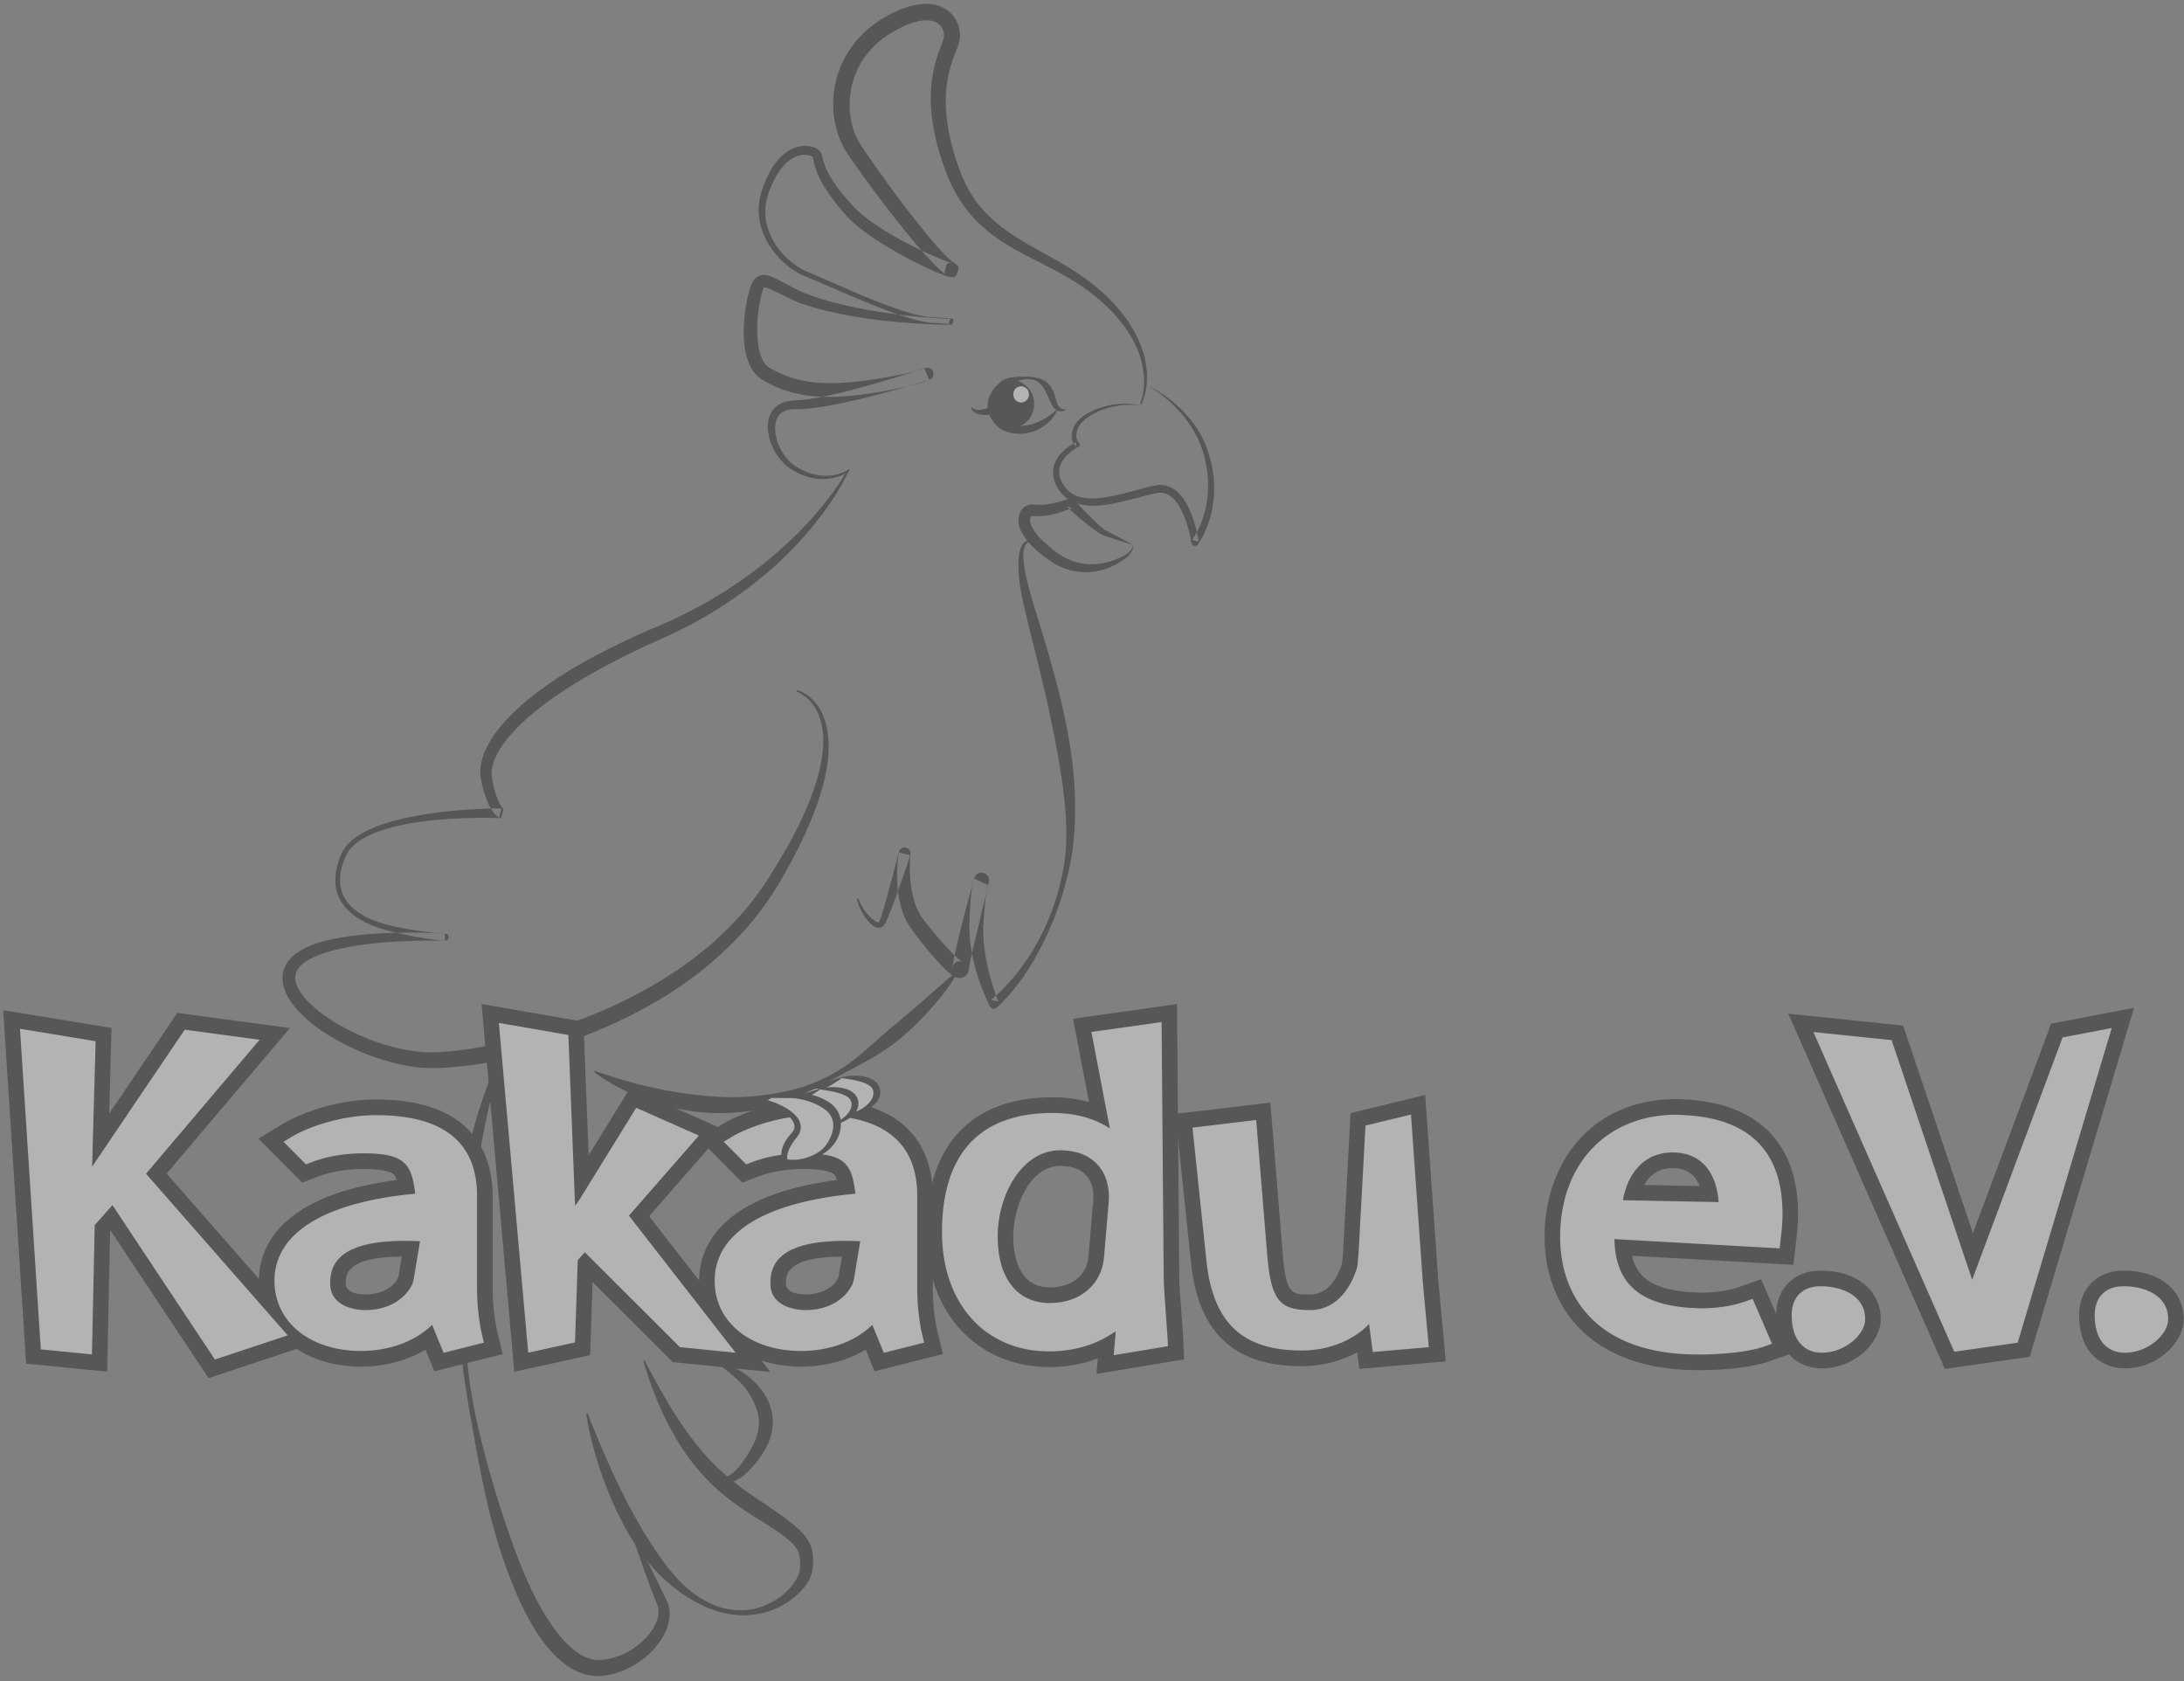 <svg width="152" height="117" viewBox="0 0 152 117" xmlns="http://www.w3.org/2000/svg"><rect x="0" y="0" width="152" height="117" fill="#808080" stroke="none"/><title>logo-outlines-gray</title><g fill="none" fill-rule="evenodd" opacity=".4"><path d="M35 73.335c-1.414 4.701-2.153 9.535-2.454 14.39-.164 2.427-.252 4.884.005 7.321.242 2.437.825 4.83 1.469 7.193.327 1.18.695 2.346 1.074 3.504a52.67 52.67 0 0 0 1.248 3.42c.46 1.117.978 2.208 1.596 3.218.619.999 1.323 1.966 2.21 2.59.435.312.914.52 1.393.548.485.018 1.049-.105 1.558-.297a4.997 4.997 0 0 0 1.428-.845c.427-.356.803-.783 1.047-1.262.242-.476.343-1.004.164-1.453-.233-.573-.45-1.15-.662-1.728-.215-.576-.416-1.158-.618-1.74a68.09 68.09 0 0 1-.589-1.75.055.055 0 0 1 .036-.069.055.055 0 0 1 .065.028c.276.55.543 1.103.81 1.656l.805 1.657.806 1.649c.166.334.23.72.21 1.083-.02.366-.119.71-.255 1.028-.276.636-.695 1.176-1.182 1.63a6.005 6.005 0 0 1-1.667 1.093c-.62.266-1.268.442-2.006.435-.747-.025-1.435-.323-1.998-.706-.568-.39-1.03-.872-1.443-1.374a11.482 11.482 0 0 1-1.08-1.592c-.63-1.103-1.132-2.255-1.574-3.42-.888-2.331-1.48-4.743-1.952-7.165-.25-1.208-.448-2.425-.67-3.636a76.361 76.361 0 0 1-.572-3.653c-.318-2.443-.586-4.914-.555-7.399.017-1.24.102-2.48.26-3.71.077-.616.167-1.23.268-1.842.105-.612.227-1.22.358-1.825a35.87 35.87 0 0 1 .975-3.585c.389-1.174.828-2.333 1.392-3.435a.054.054 0 0 1 .073-.024c.024.012.034.04.027.064v.003zM79.368 28.05c.228-.603.282-1.27.235-1.911a5.93 5.93 0 0 0-.46-1.87c-.501-1.189-1.333-2.212-2.27-3.086-.943-.886-2.024-1.594-3.162-2.215-1.138-.625-2.335-1.169-3.49-1.857-1.154-.678-2.246-1.567-3.068-2.687a9.646 9.646 0 0 1-1.038-1.79c-.279-.634-.5-1.259-.701-1.91-.395-1.295-.653-2.658-.632-4.05a9.256 9.256 0 0 1 .563-3.076c.11-.32.248-.647.325-.9a.963.963 0 0 0-.041-.61.994.994 0 0 0-.392-.482c-.354-.233-.91-.24-1.461-.095-.557.141-1.113.411-1.65.72a6.307 6.307 0 0 0-1.419 1.106 5.678 5.678 0 0 0-1.523 3.18c-.162 1.183.04 2.44.643 3.441.07.118.167.26.255.393l.274.405.558.804c.377.535.76 1.065 1.148 1.592a76.265 76.265 0 0 0 2.397 3.102c.413.5.834.997 1.273 1.45.222.225.437.44.658.574.026.018.05.034.082.059.019.014.026.018.053.042.032.036.032.016.113.132.184-.103-.04.97-.33.761-.112.017-.153.006-.176.004-.06-.007-.09-.015-.12-.022-.114-.03-.194-.06-.28-.09a10.37 10.37 0 0 1-.48-.19 29.353 29.353 0 0 1-3.556-1.833 18.55 18.55 0 0 1-1.67-1.129 10.34 10.34 0 0 1-.784-.661 6.456 6.456 0 0 1-.366-.374c-.12-.132-.221-.253-.332-.384a13.3 13.3 0 0 1-1.197-1.641 6.744 6.744 0 0 1-.472-.93 5.567 5.567 0 0 1-.292-.997l-.013-.053-.006-.025s-.01-.033-.001-.006c-.002-.005-.011-.031-.005-.012.005.012.01.02.009.017l-.003-.004a.358.358 0 0 0-.101-.073.98.98 0 0 0-.357-.095 1.556 1.556 0 0 0-.798.16c-.518.248-.936.73-1.253 1.265-.159.27-.297.555-.417.851a5.407 5.407 0 0 0-.293.897 3.83 3.83 0 0 0 .069 1.847c.347 1.21 1.23 2.26 2.319 2.894.137.078.278.15.422.211l.454.189.904.393 1.802.789c1.203.515 2.419 1.006 3.658 1.401.617.192 1.251.368 1.874.412l.982.048.25.017c.045.004.082.007.142.017-.14.048.327-.16.036.408-.05.013-.052.01-.07.013l-.072.005c-.173.01-.346.002-.507 0-2.633-.077-5.266-.313-7.859-.906-.647-.151-1.29-.329-1.926-.548l-.237-.084-.03-.011c-.021-.008.005.003-.055-.021l-.056-.026-.112-.05-.452-.21-.89-.43a9.51 9.51 0 0 0-.428-.197 1.503 1.503 0 0 0-.356-.115c-.04-.004-.048.003-.04.001.01 0 .007-.003-.015.023.015-.02-.016.034-.037.097-.024.06-.046.13-.067.201a9.82 9.82 0 0 0-.318 1.85c-.049.63-.048 1.264.046 1.861.086.59.288 1.168.64 1.463.043.038.09.068.136.098l.203.118a7.178 7.178 0 0 0 1.258.552 8.122 8.122 0 0 0 1.815.364c1.248.11 2.53-.006 3.807-.197a46.13 46.13 0 0 0 1.915-.325c.316-.062.63-.129.939-.206.154-.038.306-.078.455-.123l.217-.069.102-.037.07-.028.333.797c-1.56.486-3.122.929-4.71 1.309-.793.19-1.59.366-2.4.508-.403.071-.811.132-1.224.174a9.854 9.854 0 0 1-.627.045c-.212.01-.426-.004-.589.014-.355.032-.68.155-.884.399-.209.24-.294.596-.285.962.021.737.343 1.504.834 2.084.244.288.567.511.908.705.342.188.711.328 1.095.404.762.153 1.602.07 2.273-.367a.054.054 0 0 1 .075.015.056.056 0 0 1-.013.074c-.669.5-1.555.664-2.38.537a4.127 4.127 0 0 1-1.197-.374 4.58 4.58 0 0 1-.547-.316 2.846 2.846 0 0 1-.496-.416 3.988 3.988 0 0 1-.718-1.065 3.61 3.61 0 0 1-.34-1.259c-.031-.44.05-.94.362-1.338.311-.401.803-.591 1.245-.645.24-.032.433-.023.624-.04.193-.015.388-.037.583-.065.391-.055.783-.127 1.175-.206.783-.161 1.564-.356 2.341-.566a92.085 92.085 0 0 0 4.629-1.398l.007-.002a.43.43 0 0 1 .543.276.434.434 0 0 1-.217.523c-.078.04-.106.049-.155.07l-.129.049-.25.084c-.165.053-.328.1-.491.144-.326.087-.652.163-.978.233-.651.141-1.303.257-1.957.359-1.31.207-2.657.347-4.026.239a8.836 8.836 0 0 1-2.034-.395 7.766 7.766 0 0 1-1.438-.638l-.222-.13a2.077 2.077 0 0 1-.262-.19c-.33-.282-.54-.642-.685-.993a4.626 4.626 0 0 1-.277-1.068c-.097-.71-.082-1.403-.016-2.087.072-.685.18-1.352.395-2.034.029-.086.06-.173.098-.265.04-.089.074-.19.194-.337a.923.923 0 0 1 .379-.264.934.934 0 0 1 .445-.035c.246.043.41.122.575.194.161.075.31.153.458.23l.868.457.433.219.11.054.056.027c-.04-.017.005.002.003 0l.027.012.224.087c.597.23 1.213.422 1.837.59 1.249.337 2.529.58 3.817.766 1.29.183 2.59.32 3.89.385.167.007.322.018.476.012l.05-.003c.003.001.021-.004-.009.004-.261.555.155.341.003.385a1.62 1.62 0 0 0-.101-.013l-.24-.022-.98-.069c-.687-.065-1.321-.26-1.953-.457-1.259-.408-2.471-.92-3.681-1.431l-1.808-.78-.903-.387c-.293-.125-.617-.238-.916-.408-1.183-.665-2.128-1.761-2.553-3.081a4.29 4.29 0 0 1-.133-2.065c.064-.354.176-.671.292-.99.119-.318.26-.63.426-.933.335-.598.79-1.18 1.454-1.528.33-.17.709-.272 1.101-.252.197.012.395.05.592.142a.977.977 0 0 1 .299.21.69.69 0 0 1 .112.163l.019.045.028.088.018.066a4.9 4.9 0 0 0 .29.89c.124.279.278.551.448.815.344.53.75 1.029 1.178 1.509.816.953 1.895 1.654 3.008 2.307a28.46 28.46 0 0 0 3.474 1.698c.147.058.296.115.438.163.069.024.144.048.19.058.009.002.02.003 0 0-.002.001-.023-.008-.115.006-.266-.208-.48.837-.315.719.07.098.053.066.071.087l.005.004-.019-.012c-.34-.21-.594-.466-.837-.704a25.36 25.36 0 0 1-1.347-1.497 77.338 77.338 0 0 1-2.469-3.115 95.04 95.04 0 0 1-1.18-1.597l-.577-.81-.285-.41c-.095-.14-.185-.269-.287-.432-.771-1.257-1.023-2.753-.842-4.178a6.85 6.85 0 0 1 1.828-3.832 7.477 7.477 0 0 1 1.675-1.313c.598-.346 1.238-.649 1.955-.828a3.88 3.88 0 0 1 1.142-.117c.4.024.83.134 1.204.38.375.243.669.616.822 1.03.153.413.197.876.059 1.332-.12.375-.247.654-.354.956a8.653 8.653 0 0 0-.544 2.728c-.047 1.248.16 2.516.506 3.747.175.612.382 1.237.622 1.814.245.579.544 1.132.905 1.642.715 1.027 1.69 1.844 2.768 2.537 1.079.697 2.256 1.284 3.396 1.964 1.14.675 2.249 1.458 3.192 2.41.943.952 1.752 2.066 2.22 3.336.463 1.26.563 2.7.025 3.945a.054.054 0 0 1-.07.028.054.054 0 0 1-.03-.068l.003-.006zM78.857 37.917c-.706-.206-1.4-.439-2.093-.674l-.018-.009c-.261-.128-.47-.286-.686-.442-.212-.158-.418-.32-.622-.486a36.072 36.072 0 0 1-1.18-1.037l.375.073c-.311.136-.609.24-.924.333a6.41 6.41 0 0 1-.967.21 3.718 3.718 0 0 1-.774.021l-.095-.007a.466.466 0 0 0-.052.003c-.058.016-.054.014-.084.059a.375.375 0 0 0-.037.104.612.612 0 0 0-.013.126l.001.029-.005.045.002-.02.001.014.005.039a1.398 1.398 0 0 0 .104.318c.069.15.164.301.272.446.217.292.487.564.776.816.284.252.603.51.909.712.313.205.649.369 1.001.487a4.061 4.061 0 0 0 2.238.062 5.05 5.05 0 0 0 1.101-.4c.177-.086.343-.186.485-.319.14-.129.268-.297.28-.503m0 0c.032.206-.064.417-.186.588-.127.17-.29.311-.46.433a4.98 4.98 0 0 1-1.1.593 4.645 4.645 0 0 1-1.241.28 4.18 4.18 0 0 1-1.29-.11 4.32 4.32 0 0 1-1.205-.494 9.022 9.022 0 0 1-1.035-.733 6.13 6.13 0 0 1-.907-.925 3.376 3.376 0 0 1-.367-.585 2.197 2.197 0 0 1-.134-.348 1.679 1.679 0 0 1-.053-.311v-.064c0-.027-.002-.035.006-.094l-.004.073c0-.138.013-.225.038-.339.026-.108.066-.22.133-.331a.919.919 0 0 1 .285-.299.92.92 0 0 1 .383-.136c.063-.008.122-.01.18-.007l.138.011c.085.009.125.01.202.012a4.38 4.38 0 0 0 .42-.016c.284-.024.574-.077.861-.146.285-.07.58-.16.845-.26l.227-.086.147.159c.348.375.708.748 1.072 1.108.18.182.362.363.548.537.184.172.38.342.567.474l-.018-.008c.654.33 1.306.664 1.948 1.024" fill="#1A1918"/><path d="M74.156 28.53c-.167.127-.437.127-.634-.007-.198-.127-.32-.332-.402-.515l-.223-.513c-.077-.159-.15-.311-.236-.452-.16-.281-.422-.544-.784-.624-.355-.083-.734-.02-1.08.102-.359.125-.675.259-.866.487-.196.224-.245.537-.34.922-.053.188-.114.411-.282.615a.908.908 0 0 1-.651.326 1.51 1.51 0 0 1-.313-.007 1.624 1.624 0 0 1-.16-.02c-.054-.013-.106-.025-.158-.046-.204-.073-.39-.224-.454-.429l.049-.024c.13.127.303.177.464.181.04.003.083-.001.122-.004.037-.006.072-.008.123-.018.1-.015.173-.032.251-.055.153-.05.251-.121.31-.222.06-.103.1-.257.137-.435.04-.176.08-.377.163-.579.08-.202.203-.408.374-.566.17-.159.37-.267.576-.329.062-.018.086-.023.159-.04l.145-.02a5.915 5.915 0 0 1 1.462-.012c.196.024.395.07.59.15.195.083.378.21.521.372.29.326.397.742.494 1.092.045.171.099.32.193.44.09.114.242.192.429.18l.021.05z" fill="#1A1918"/><path d="M68.88 28.528c.215.457.567.781.968.948.406.168.857.19 1.317.155a3.572 3.572 0 0 0 1.297-.361c.412-.208.8-.487 1.157-.84-.17.48-.514.897-.938 1.203-.427.31-.942.5-1.479.54-.512.043-1.078-.029-1.55-.322-.47-.287-.782-.812-.772-1.323M59.072 32.764c-.653 1.409-1.553 2.679-2.526 3.88a25.66 25.66 0 0 1-3.261 3.305 29.566 29.566 0 0 1-3.779 2.707c-.666.398-1.347.77-2.039 1.12-.69.351-1.407.664-2.094.978a51.469 51.469 0 0 0-4.06 2.047c-1.313.751-2.598 1.55-3.773 2.477-.587.463-1.153.95-1.661 1.484-.507.533-.964 1.111-1.291 1.736a3.394 3.394 0 0 0-.34.964 2.023 2.023 0 0 0-.027.478c.009.137.052.352.084.521.072.363.164.719.289 1.052.063.165.135.325.217.47a1.662 1.662 0 0 0 .2.275l.031.03c.003.004.031.02-.003.002l-.158.644c-1.871-.059-3.773.006-5.636.254-.931.13-1.855.32-2.74.618-.44.15-.872.33-1.266.567-.393.234-.756.524-1.004.891-.44.76-.711 1.749-.492 2.615.108.435.342.831.656 1.155.314.326.698.587 1.11.792.825.42 1.748.615 2.674.795.924.169 1.868.297 2.792.344l-.024.5a39.962 39.962 0 0 0-4.13.111c-1.367.116-2.74.292-4.024.674-.633.197-1.264.441-1.726.817-.47.375-.634.856-.455 1.388.174.535.6 1.047 1.073 1.487.48.443 1.025.833 1.593 1.186 1.143.7 2.393 1.244 3.679 1.622.643.187 1.297.33 1.953.412.659.086 1.294.087 1.972.034 1.345-.098 2.697-.333 4.03-.619a37.494 37.494 0 0 0 3.955-1.085c2.594-.862 5.109-1.985 7.418-3.441 2.314-1.441 4.425-3.232 6.1-5.388a19.73 19.73 0 0 0 1.172-1.68c.371-.583.733-1.173 1.075-1.772.685-1.198 1.31-2.434 1.8-3.72a15.27 15.27 0 0 0 .608-1.964 8.633 8.633 0 0 0 .253-2.025c-.005-.677-.118-1.361-.414-1.969-.292-.603-.777-1.132-1.406-1.4a.054.054 0 0 1 .039-.101c.673.235 1.236.755 1.583 1.386.353.634.513 1.357.557 2.07.081 1.44-.244 2.856-.69 4.196-.453 1.343-1.04 2.631-1.69 3.88-.325.626-.667 1.24-1.023 1.848-.36.609-.754 1.207-1.177 1.778-1.693 2.294-3.847 4.215-6.212 5.77-2.376 1.544-4.958 2.742-7.63 3.638-2.678.879-5.433 1.52-8.278 1.705-.706.047-1.465.036-2.181-.07-.721-.1-1.425-.265-2.112-.476a16.344 16.344 0 0 1-3.902-1.786 10.556 10.556 0 0 1-1.722-1.337c-.52-.52-1.03-1.109-1.28-1.917-.12-.399-.14-.877.019-1.306a2.069 2.069 0 0 1 .324-.577 2.61 2.61 0 0 1 .444-.434c.641-.484 1.343-.725 2.038-.914 1.395-.358 2.8-.48 4.198-.548 1.4-.057 2.793-.052 4.194.027h.01a.25.25 0 0 1-.028.5h-.007c-.971-.08-1.91-.241-2.847-.443-.93-.2-1.886-.417-2.756-.878-.432-.229-.848-.508-1.194-.872a2.894 2.894 0 0 1-.732-1.311c-.124-.496-.1-1.012.001-1.496.05-.244.122-.48.207-.711a6.24 6.24 0 0 1 .138-.343c.053-.118.116-.231.187-.338.286-.428.686-.747 1.104-1.002a7.747 7.747 0 0 1 1.321-.621c.91-.334 1.852-.54 2.795-.71 1.893-.329 3.798-.47 5.724-.485l-.158.645c-.077-.042-.087-.054-.122-.08a1.51 1.51 0 0 1-.203-.199c-.076-.089-.14-.18-.199-.272a3.974 3.974 0 0 1-.289-.565 7.508 7.508 0 0 1-.367-1.157c-.045-.207-.09-.367-.12-.613a2.801 2.801 0 0 1 .01-.672 4.22 4.22 0 0 1 .373-1.221c.354-.756.849-1.404 1.386-1.99a15.384 15.384 0 0 1 1.736-1.611 28.01 28.01 0 0 1 3.9-2.563 50.818 50.818 0 0 1 4.159-2.042c.711-.307 1.405-.59 2.086-.919a31.698 31.698 0 0 0 2.01-1.045 29.821 29.821 0 0 0 3.775-2.511 28.497 28.497 0 0 0 3.355-3.073c1.03-1.118 1.982-2.326 2.743-3.65l.002-.003a.054.054 0 0 1 .074-.02.055.055 0 0 1 .022.07M71.603 37.729c-.138.019-.245.164-.295.312a1.74 1.74 0 0 0-.083.49c-.012.34.028.686.081 1.03.118.687.295 1.37.493 2.044.4 1.358.843 2.72 1.232 4.097.782 2.752 1.479 5.561 1.706 8.45a24.25 24.25 0 0 1-.015 4.34c-.072.72-.186 1.44-.351 2.144a25.49 25.49 0 0 1-.582 2.078 21.09 21.09 0 0 1-1.747 3.943 16.38 16.38 0 0 1-1.187 1.815c-.445.58-.9 1.127-1.47 1.641a.321.321 0 0 1-.505-.097l-.012-.026a15.377 15.377 0 0 1-.83-2.095 12.745 12.745 0 0 1-.497-2.213 9.745 9.745 0 0 1-.079-1.153c.004-.396.021-.746.039-1.123.019-.371.043-.743.08-1.12.02-.189.042-.379.072-.573a4.972 4.972 0 0 1 .096-.466l.03-.096.023-.06.018-.039.013-.027c.011-.017.003-.008.04-.064a.525.525 0 0 1 .731-.144.533.533 0 0 1 .22.562l-.007.025-.917 3.857c-.152.639-.308 1.288-.43 1.91a3.707 3.707 0 0 0-.035.21l-.003.027v-.011l-.001.034v.004l-.001.016a.645.645 0 0 1-.463.585c-.218.05-.304.008-.378-.006-.136-.043-.193-.081-.252-.116a1.876 1.876 0 0 1-.144-.1 3.659 3.659 0 0 1-.226-.189 10.694 10.694 0 0 1-.735-.747 26.748 26.748 0 0 1-1.296-1.556c-.209-.268-.4-.529-.603-.821a4.622 4.622 0 0 1-.5-1.005 7.131 7.131 0 0 1-.387-2.087c-.03-.7.002-1.374.11-2.078l.796.177a87.074 87.074 0 0 1-1.294 3.685c-.117.306-.236.608-.38.914-.038.078-.072.152-.13.24a.467.467 0 0 1-.348.215c-.278.004-.422-.135-.56-.242a3.256 3.256 0 0 1-.626-.8c-.163-.29-.302-.597-.36-.932a.054.054 0 1 1 .105-.025l.001.003c.09.299.263.573.447.827.185.252.4.493.638.663.112.084.26.143.312.123.02-.006.028-.018.041-.043.027-.05.054-.126.08-.198.101-.294.19-.606.282-.915.18-.618.343-1.246.514-1.87l.495-1.877a.407.407 0 0 1 .799.141l-.004.036c-.109 1.236-.02 2.572.416 3.678.11.273.253.538.41.754.182.245.397.505.596.756.409.503.833.997 1.272 1.462.22.23.445.459.667.65a2.524 2.524 0 0 0 .216.165c.01.008.026.01-.03-.009-.035-.003-.08-.036-.257.003a.533.533 0 0 0-.37.382.465.465 0 0 0-.01.084v.008-.02l.002-.039.01-.096c.014-.108.03-.191.047-.28.136-.677.292-1.314.448-1.963.318-1.291.667-2.57 1.01-3.851l.944.444c.034-.051.023-.038.031-.05l.006-.012.004-.008-.002.004-.012.035-.028.1a3.965 3.965 0 0 0-.05.239c-.03.166-.056.339-.078.514a28.386 28.386 0 0 0-.17 2.138 8.7 8.7 0 0 0 .033 1.04c.064.695.19 1.396.363 2.086.175.687.388 1.385.651 2.032l-.517-.124c.517-.402 1.02-.918 1.47-1.444.454-.532.873-1.098 1.255-1.689a16.393 16.393 0 0 0 1.781-3.832c.213-.674.392-1.36.517-2.056.136-.691.2-1.393.218-2.096.037-1.408-.108-2.816-.307-4.21a69.876 69.876 0 0 0-.759-4.17c-.277-1.388-.62-2.765-.953-4.148-.34-1.382-.7-2.76-1.009-4.167-.151-.708-.27-1.426-.297-2.16a4.847 4.847 0 0 1 .061-1.107c.036-.184.086-.37.184-.542.095-.164.252-.343.484-.334a.054.054 0 0 1 .005.107l-.013.002z" fill="#1A1918"/><path d="M66.643 67.683c-.606 1.06-1.377 2-2.198 2.89-.415.44-.844.868-1.297 1.271-.449.407-.922.788-1.422 1.131-1.002.689-2.096 1.228-3.152 1.799-1.058.57-2.117 1.137-3.234 1.627-.28.124-.561.235-.853.342-.274.104-.585.198-.876.28a12.37 12.37 0 0 1-1.814.338c-1.223.14-2.467.14-3.682-.038a16.088 16.088 0 0 1-3.535-.956c-1.13-.455-2.222-1.002-3.194-1.739a.055.055 0 0 1 .051-.096l.003.001c2.254.794 4.53 1.372 6.825 1.637 1.146.134 2.297.219 3.449.164.575-.026 1.148-.089 1.721-.168.29-.045.561-.084.861-.141.282-.053.57-.116.854-.188a11.397 11.397 0 0 0 3.25-1.368c1.012-.621 1.89-1.437 2.775-2.213.442-.389.89-.769 1.344-1.145.447-.382.9-.76 1.346-1.148l2.694-2.349a.055.055 0 0 1 .078.004.057.057 0 0 1 .006.065M40.905 98.384c1.344 3.365 2.785 6.672 4.773 9.59.493.729 1.024 1.435 1.638 2.064.61.624 1.33 1.173 2.125 1.54.798.364 1.685.541 2.551.451.868-.078 1.69-.44 2.367-.95.336-.261.638-.565.878-.9.235-.326.426-.717.44-1.014.02-.429.016-.835-.11-1.143-.119-.309-.366-.591-.68-.86-.634-.536-1.406-1.007-2.164-1.481a22.526 22.526 0 0 1-2.268-1.576c-1.456-1.184-2.66-2.671-3.562-4.28-.916-1.608-1.59-3.32-2.104-5.067a.054.054 0 1 1 .1-.041c.839 1.61 1.711 3.19 2.723 4.648 1.015 1.457 2.179 2.771 3.56 3.83 1.357 1.095 2.946 1.92 4.395 3.204.35.332.727.749.904 1.305.175.555.133 1.081.07 1.549-.1.61-.409 1.023-.732 1.397-.33.367-.71.67-1.116.921-.81.51-1.744.775-2.674.827-.933.047-1.862-.142-2.716-.496-1.71-.707-3.197-1.936-4.349-3.39a15.418 15.418 0 0 1-1.509-2.326 28.228 28.228 0 0 1-.62-1.234c-.192-.417-.37-.84-.542-1.266a26.314 26.314 0 0 1-.887-2.598 20.68 20.68 0 0 1-.595-2.676.055.055 0 0 1 .046-.062.055.055 0 0 1 .058.034" fill="#1A1918"/><path d="M49.364 102.53c.26.207.587.318.88.294.298-.019.565-.166.803-.36.236-.197.442-.446.631-.708.203-.282.376-.554.545-.839.326-.567.553-1.165.59-1.752.036-.587-.125-1.166-.417-1.728a5.042 5.042 0 0 0-1.182-1.531c-.5-.459-1.068-.873-1.617-1.31-1.113-.853-2.156-1.822-3.041-2.943a13.773 13.773 0 0 1-1.692-2.724c-.156-.326-.296-.65-.434-.981-.543-1.32-.962-2.704-1.177-4.124a17.568 17.568 0 0 1-.111-4.283 21.78 21.78 0 0 1 .31-2.098c.132-.693.264-1.387.53-2.06a.054.054 0 0 1 .103.027l-.001.008c-.073.683-.069 1.386-.081 2.08-.01.703-.026 1.389-.01 2.075.03 1.371.161 2.727.4 4.062.449 2.668 1.32 5.297 2.65 7.678a9.237 9.237 0 0 0 2.761 3c.567.394 1.17.73 1.773 1.117.3.195.599.413.875.673.281.273.508.55.721.873.421.63.684 1.452.6 2.263-.07.813-.425 1.53-.844 2.133-.205.303-.45.589-.688.846-.249.277-.534.532-.872.727-.331.198-.745.32-1.146.26a1.4 1.4 0 0 1-.942-.605.055.055 0 0 1 .015-.076.054.054 0 0 1 .064.002l.004.004zM70.494 29.78c.886-.07 1.547-.872 1.476-1.793-.07-.921-.846-1.612-1.733-1.543-.887.07-1.564 1.032-1.493 1.954.07.92.863 1.451 1.75 1.382" fill="#1A1918"/><path d="M71.111 28.007a.555.555 0 0 0 .499-.605.554.554 0 0 0-.585-.52.555.555 0 0 0-.499.605c.024.31.286.544.585.52" fill="#FFF"/><path d="M79.908 26.833a9.097 9.097 0 0 1 2.553 1.916c.74.78 1.328 1.733 1.649 2.778a7.987 7.987 0 0 1 .354 3.243 7.225 7.225 0 0 1-.354 1.611c-.184.525-.404 1.02-.739 1.5a.247.247 0 0 1-.447-.098l-.003-.02a9.141 9.141 0 0 0-.512-1.844c-.238-.578-.564-1.15-1.035-1.45a1.152 1.152 0 0 0-.767-.169c-.286.046-.617.128-.928.205-.631.16-1.267.338-1.92.478-.651.138-1.325.243-2.022.195a3.162 3.162 0 0 1-1.034-.24 2.315 2.315 0 0 1-.867-.658 2.568 2.568 0 0 1-.493-.96c-.094-.36-.07-.762.073-1.104.14-.346.372-.63.63-.864.262-.235.544-.423.865-.577l-.029.3c-.286-.258-.318-.6-.28-.895.051-.296.143-.558.338-.801.373-.444.87-.704 1.368-.908a5.444 5.444 0 0 1 3.159-.244 5.59 5.59 0 0 0-3.082.428c-.467.218-.922.509-1.222.898-.137.176-.222.438-.249.667a.849.849 0 0 0 .026.333.513.513 0 0 0 .146.24.177.177 0 0 1-.021.295l-.008.004c-.532.29-1.054.73-1.26 1.274a1.33 1.33 0 0 0-.03.84c.076.274.24.551.424.775.377.46.965.67 1.578.698.617.031 1.252-.075 1.88-.21.631-.139 1.26-.319 1.899-.485.326-.081.631-.163.993-.223.38-.055.795.042 1.116.25.325.206.566.489.763.782.195.296.347.609.475.927.253.64.423 1.29.526 1.97l-.45-.119c.28-.389.515-.872.688-1.35.176-.484.294-.99.361-1.502.136-1.027.036-2.084-.245-3.088-.267-1.012-.791-1.938-1.464-2.747a9.74 9.74 0 0 0-2.403-2.05M7.795 84.307l-.935 1.051-.196 9.193-4.079-.398-1.487-22.884 5.833.957-.222 8.036 6.016-8.898 5.87.788-8.074 9.524 9.975 11.38-5.65 1.874z" fill="#1A1918"/><path d="M.222 70.298l.133 2.05 1.376 21.165.09 1.385 1.372.134 2.522.247 1.741.17.038-1.761.17-8.01.037-.042 6.127 9.232.685 1.032 1.172-.388 3.897-1.292 2.337-.775-1.628-1.857-8.696-9.92 6.65-7.844 1.936-2.283-2.956-.397-3.896-.523-.993-.133-.563.834-4.175 6.174.124-4.533.04-1.428-1.4-.23-4.126-.677-2.014-.33zm12.892 1.943l3.897.523-7.564 8.921 9.627 10.983-3.897 1.292-7.289-10.983-1.833 2.062-.184 8.614-2.521-.246L1.975 72.24l4.126.676-.276 9.968h.092l7.197-10.644z" fill="#1A1918"/><path d="M28.17 86.625c-4.36 0-4.92 1.437-4.92 2.69 0 1.507 1.807 1.583 2.169 1.583 1.415 0 2.578-.646 3.046-1.69.056-.183.093-.407.129-.623l.322-1.947a22.158 22.158 0 0 0-.747-.013zm1.801 6.03c-1.718 1.455-3.886 1.63-4.827 1.63-3.717 0-6.313-2.12-6.313-5.155 0-3.436 3.46-5.66 9.768-6.307-.22-1.694-.628-2.29-3.318-2.29-1.288 0-2.518.215-3.556.621l-.494.194-1.934-1.947.89-.539c.104-.062 2.575-1.531 6.011-1.531 6.013 0 7.275 3.204 7.275 5.893v6.43c0 1.085.132 2.308.344 3.192l.19.787-3.295.83-.741-1.807z" fill="#1A1918"/><path d="M25.419 90.081c-.318 0-1.357-.055-1.357-.766 0-.598 0-1.83 3.898-1.873l-.153.928-.014.082a5.38 5.38 0 0 1-.09.467c-.35.719-1.216 1.162-2.284 1.162m.78-13.567c-3.66 0-6.318 1.58-6.429 1.648L17.99 79.24l1.469 1.478.825.83.749.755.987-.387c.945-.37 2.074-.565 3.262-.565 1.612 0 2.04.28 2.15.4.07.078.131.207.183.365-8.298 1.089-9.594 4.804-9.594 7.015 0 3.46 2.996 5.972 7.124 5.972.883 0 2.748-.142 4.466-1.186l.085.207.535 1.302 1.358-.341 1.834-.461 1.562-.394-.378-1.575c-.198-.825-.321-1.975-.321-3v-6.43c0-2.506-1.05-6.71-8.087-6.71m-.78 15.2c1.743 0 3.21-.83 3.806-2.214.091-.277.137-.585.183-.862l.459-2.769a25.727 25.727 0 0 0-1.697-.061c-3.53 0-5.73.923-5.73 3.507 0 1.723 1.559 2.4 2.98 2.4m.78-13.568c4.263 0 6.463 1.6 6.463 5.077v6.43c0 1.138.138 2.43.367 3.384l-1.834.461-.871-2.123h-.23c-1.42 1.723-3.575 2.092-4.95 2.092-3.117 0-5.501-1.692-5.501-4.338 0-3.414 4.309-5.137 9.856-5.568-.275-2.646-.642-3.846-4.218-3.846-1.42 0-2.75.246-3.85.677l-.826-.83c.459-.277 2.705-1.416 5.593-1.416M47.194 94.006l-6.481-6.466-.236.258-.195 5.84-3.762.826-2.102-23.61 5.401.94.443 11.281 3.91-6.33 4.912 2.182-4.961 5.68 7.68 9.866z" fill="#1A1918"/><path d="M33.516 69.869l.188 2.117 1.926 21.628.164 1.844 1.798-.394 2.246-.492 1.234-.27.043-1.271.126-3.814 5.178 5.165.408.407.571.058 2.43.246 3.788.384-2.348-3.016-6.091-7.824 3.786-4.334 1.461-1.673-2.024-.9-3.255-1.446-1.29-.573-.744 1.205-2.142 3.469-.313-7.963-.052-1.32-1.293-.225-3.714-.646-2.081-.362zm1.805 1.971l3.713.647.504 12.828h.092c.367-.553.871-1.076 1.192-1.6l3.667-5.937 3.255 1.446-4.676 5.353 6.922 8.891-2.43-.246-6.876-6.86-1.008 1.107-.183 5.507-2.247.492-1.925-21.628z" fill="#1A1918"/><path d="M58.806 86.625c-4.36 0-4.919 1.437-4.919 2.69 0 1.507 1.806 1.583 2.168 1.583 1.415 0 2.579-.647 3.046-1.69.057-.185.094-.411.13-.63l.321-1.94a22.158 22.158 0 0 0-.746-.013zm1.802 6.03c-1.718 1.455-3.887 1.63-4.828 1.63-3.716 0-6.312-2.12-6.312-5.155 0-3.436 3.46-5.66 9.768-6.307-.22-1.694-.628-2.29-3.318-2.29-1.289 0-2.518.215-3.557.621l-.493.194-1.935-1.947.891-.539c.104-.062 2.575-1.531 6.01-1.531 6.014 0 7.276 3.204 7.276 5.893v6.43c0 1.085.132 2.308.344 3.192l.19.787-3.295.83-.741-1.807z" fill="#1A1918"/><path d="M56.055 90.081c-.318 0-1.357-.055-1.357-.766 0-.598 0-1.83 3.899-1.873l-.154.928-.012.075c-.028.17-.057.346-.091.474-.35.72-1.217 1.162-2.285 1.162m.78-13.567c-3.658 0-6.317 1.58-6.428 1.648l-1.782 1.077 1.47 1.479.825.83.749.754.987-.387c.945-.37 2.073-.565 3.262-.565 1.612 0 2.04.28 2.15.4.07.078.13.207.182.365-8.297 1.089-9.593 4.804-9.593 7.015 0 3.46 2.996 5.972 7.123 5.972.884 0 2.748-.142 4.467-1.186l.085.206.534 1.303 1.359-.341 1.834-.461 1.562-.394-.379-1.576c-.198-.824-.32-1.974-.32-3v-6.43c0-2.505-1.051-6.71-8.087-6.71m-.78 15.202c1.742 0 3.21-.831 3.805-2.215.092-.277.138-.585.184-.862l.458-2.769a25.727 25.727 0 0 0-1.696-.061c-3.53 0-5.73.923-5.73 3.507 0 1.723 1.558 2.4 2.98 2.4m.779-13.568c4.263 0 6.463 1.6 6.463 5.077v6.43c0 1.138.138 2.43.367 3.384l-1.834.461-.87-2.123h-.23c-1.42 1.723-3.575 2.092-4.95 2.092-3.118 0-5.501-1.692-5.501-4.338 0-3.414 4.308-5.137 9.855-5.568-.275-2.646-.641-3.846-4.217-3.846-1.421 0-2.75.246-3.85.677l-.826-.83c.458-.277 2.705-1.416 5.593-1.416M73.8 80.318c-2.528 0-4.093 2.977-4.093 5.736 0 2.725 1.256 4.352 3.36 4.352 1.98 0 3.353-1.155 3.501-2.943l.32-3.786c.094-.991-.144-1.83-.687-2.43-.55-.608-1.38-.93-2.4-.93zm3.536 12.853c-.97.582-2.402 1.145-4.314 1.145-4.626 0-7.734-3.444-7.734-8.57 0-5.606 2.754-8.57 7.963-8.57 1.377 0 2.606.28 3.615.811l-1.227-6.405 5.475-.772.145 17.975c0 .597.093 1.842.168 2.842.048.64.089 1.192.106 1.556l.036.728-4.357.717.124-1.457z" fill="#1A1918"/><path d="M73.068 89.589c-2.301 0-2.55-2.472-2.55-3.535 0-2.063 1.141-4.92 3.283-4.92.786 0 1.408.23 1.8.662.385.426.551 1.048.481 1.796v.008l-.002.008-.32 3.784c-.113 1.356-1.144 2.197-2.692 2.197zm8.85-19.717l-1.833.258-3.713.524-1.691.238.323 1.688.787 4.111a9.415 9.415 0 0 0-2.54-.331c-5.658 0-8.774 3.333-8.774 9.386 0 2.79.845 5.161 2.445 6.858 1.537 1.63 3.703 2.528 6.1 2.528a9.39 9.39 0 0 0 3.385-.607l-.092 1.08 2.057-.34 2.613-.43 1.43-.236-.071-1.456c-.018-.374-.06-.932-.108-1.577-.074-.987-.165-2.215-.165-2.774l-.138-17.057-.015-1.863zm-8.85 21.35c2.383 0 4.125-1.476 4.309-3.691l.32-3.784c.23-2.43-1.283-4.246-3.896-4.246-3.117 0-4.905 3.477-4.905 6.553 0 3.23 1.65 5.168 4.172 5.168zm7.242-19.474l.138 17.044c0 .985.23 3.477.275 4.43l-2.613.43.184-2.152h-.138c-.78.83-2.522 1.999-5.134 1.999-3.897 0-6.923-2.8-6.923-7.753 0-4.738 2.018-7.753 7.152-7.753 1.925 0 3.667.585 4.722 1.939h.091l-1.466-7.66 3.712-.524zM95.086 92.702c-1.095.93-2.775 1.552-4.484 1.552-4.292 0-6.421-1.99-6.903-6.45l-1.002-9.573 4.978-.595.802 9.828c.268 2.96.872 3.434 2.675 3.434 1.736 0 2.585-1.423 2.992-2.617.071-.208.091-.487.114-.81l.027-.339.491-9.021 3.673-.891.847 12.006.441 4.77-4.426.383-.225-1.677z" fill="#1A1918"/><path d="M99.19 76.2l-1.863.452-2.154.523-1.174.285-.066 1.213-.457 8.4-.027.34c-.016.231-.035.494-.07.598-.47 1.375-1.217 2.07-2.227 2.07-1.246 0-1.623 0-1.867-2.691l-.733-8.976-.138-1.688-1.67.2-3.347.4-1.59.19.168 1.602.916 8.768c.272 2.518 1.051 4.317 2.383 5.505 1.267 1.13 3.01 1.68 5.328 1.68a8.21 8.21 0 0 0 3.854-.962l.154 1.15 1.54-.133 2.843-.246 1.628-.14-.151-1.638-.366-3.951-.777-11.027-.136-1.925zm-1.482 2.04l.779 11.044.367 3.97-2.842.245-.367-2.738-.183.062c-.368 1.26-2.43 2.614-4.86 2.614-3.667 0-5.638-1.476-6.097-5.722l-.917-8.768 3.347-.4.733 8.984c.276 3.045.963 4.184 3.484 4.184 2.384 0 3.393-2.092 3.76-3.169.137-.4.137-.861.182-1.354l.46-8.43 2.154-.522zM119.306 83.374c-.161-1.242-.774-2.902-2.895-2.902-2.095 0-2.855 1.631-3.13 2.784l6.025.118zM118.2 94.531c-9.175 0-9.888-6.465-9.888-8.446 0-5.255 3.365-8.785 8.375-8.785.11 0 .234.008.358.017.082.007.165.014.238.014l.046.001c4.58.258 7 2.721 7 7.122 0 .694-.05 1.136-.143 1.94l-.088.764-11.454-.64c.15 2.722 1.699 4 5.035 4.226.123.001.246.009.369.017.096.007.193.014.29.014 1.15 0 2.186-.16 3.076-.476l.713-.254 1.567 3.627-.826.29c-1.012.357-2.758.57-4.668.57z" fill="#1A1918"/><path d="M114.432 82.462c.354-.64.955-1.174 1.98-1.174.925 0 1.553.42 1.877 1.25l-3.857-.076zm2.254-5.979c-2.8 0-5.162.996-6.832 2.88-1.518 1.714-2.355 4.1-2.355 6.722 0 4.478 2.811 9.263 10.7 9.263 1.996 0 3.842-.23 4.936-.615l1.65-.58-.697-1.613-.917-2.123-.603-1.395-1.425.506c-.803.286-1.747.43-2.807.43-.06 0-.145-.006-.235-.012a6.982 6.982 0 0 0-.391-.018c-2.491-.172-3.746-.899-4.134-2.54l9.713.543 1.526.085.176-1.528c.096-.834.149-1.293.149-2.034 0-4.836-2.758-7.655-7.767-7.937l-.046-.003h-.045c-.031 0-.116-.006-.178-.011-.125-.01-.266-.02-.418-.02zm3.484 7.725c0-2.8-1.375-4.553-3.759-4.553-2.705 0-3.896 2.276-4.08 4.4l7.84.153zm-3.484-6.091c.183 0 .413.03.596.03 4.905.277 6.235 3.107 6.235 6.307 0 .646-.046 1.046-.138 1.846l-11.552-.646c-.184 4.769 3.026 5.722 5.822 5.907.23 0 .458.03.687.03 1.467 0 2.568-.245 3.347-.522l.917 2.122c-.963.339-2.705.524-4.4.524-7.106 0-9.078-4.123-9.078-7.63 0-4.4 2.66-7.968 7.564-7.968z" fill="#1A1918"/><path d="M126.795 94.408c-1.462 0-2.37-1.103-2.37-2.878 0-1.415.873-2.293 2.278-2.293 2.053 0 3.379 1.009 3.379 2.57 0 1.178-1.467 2.601-3.287 2.601" fill="#1A1918"/><path d="M126.703 88.42c-1.848 0-3.09 1.25-3.09 3.11 0 2.727 1.714 3.695 3.182 3.695 2.308 0 4.098-1.837 4.098-3.418 0-2.026-1.683-3.387-4.19-3.387m0 1.633c.871 0 2.568.277 2.568 1.754 0 .677-1.055 1.784-2.476 1.784-1.559 0-1.559-1.723-1.559-2.061 0-.738.321-1.477 1.467-1.477M125.77 71.5l6.082.628 5.418 16.12 6.08-16.293 4.008-.768-6.724 22.494-4.788.682z" fill="#1A1918"/><path d="M148.52 70.132l-2.628.504-2.247.43-.895.172-.32.86-5.12 13.72-4.522-13.455-.334-.994-1.037-.107-4.172-.431-2.784-.287 1.135 2.574 9.26 21.012.497 1.129 1.214-.173 3.667-.523 1.028-.147.299-1 6.189-20.705.77-2.579zm-2.324 2.109l-6.19 20.704-3.666.523-9.26-21.012 4.17.43 5.915 17.598h.137l6.647-17.813 2.247-.43zM147.883 94.408c-1.462 0-2.37-1.103-2.37-2.878 0-1.415.873-2.293 2.278-2.293 2.052 0 3.378 1.009 3.378 2.57 0 1.178-1.466 2.601-3.286 2.601" fill="#1A1918"/><path d="M147.79 88.42c-1.847 0-3.089 1.25-3.089 3.11 0 2.727 1.714 3.695 3.182 3.695 2.308 0 4.098-1.837 4.098-3.418 0-2.026-1.684-3.387-4.19-3.387m0 1.633c.871 0 2.567.277 2.567 1.754 0 .677-1.054 1.784-2.475 1.784-1.56 0-1.56-1.723-1.56-2.061 0-.738.322-1.477 1.468-1.477" fill="#1A1918"/><path fill="#FFF" d="M7.857 83.42l-1.534 1.725-.188 8.807-3.04-.297-1.413-21.738 4.695.77-.26 9.418 6.868-10.157 4.554.612-7.734 9.122 9.743 11.116-4.481 1.486z"/><path d="M1.39 71.593l.045.683L2.81 93.442l.03.462.458.044 2.521.247.58.056.013-.587.18-8.412 1.234-1.388 6.901 10.399.229.344.39-.13 3.897-1.292.779-.258-.543-.619-9.316-10.629 7.26-8.562.645-.761-.986-.132-3.896-.523-.331-.045-.188.278-6.254 9.25.228-8.251.013-.476-.466-.077-4.126-.677-.671-.11zm11.724.648l3.897.523-7.564 8.921 9.627 10.983-3.897 1.292-7.289-10.983-1.833 2.062-.184 8.614-2.52-.246L1.974 72.24l4.125.676-.275 9.968h.092l7.197-10.644z" fill="#FFF"/><path d="M28.17 86.08c-3.725 0-5.46 1.028-5.46 3.235 0 1.57 1.459 2.127 2.709 2.127 1.649 0 3.012-.785 3.557-2.05.067-.209.11-.468.151-.719l.423-2.55c-.496-.029-.95-.043-1.38-.043zm1.997 5.628c-1.631 1.83-4.043 2.033-5.023 2.033-3.398 0-5.772-1.896-5.772-4.61 0-3.167 3.578-5.28 9.828-5.818-.254-2.302-.619-3.325-3.919-3.325-1.355 0-2.652.228-3.752.659l-.165.064-1.195-1.202.297-.18c.024-.015 2.444-1.454 5.732-1.454 4.469 0 6.734 1.8 6.734 5.349v6.43c0 1.125.138 2.397.36 3.32l.062.262-2.32.584-.867-2.112z" fill="#FFF"/><path d="M25.419 91.17c-.25 0-2.439-.052-2.439-1.855 0-1.272.538-2.963 5.19-2.963.336 0 .688.009 1.063.026l-.36 2.17-.013.081c-.038.232-.077.471-.142.676-.508 1.151-1.77 1.865-3.3 1.865m.78-13.567c-2.69 0-5.016.976-5.87 1.493l-.595.359.49.492.825.831.25.251.329-.128c1.07-.42 2.333-.64 3.654-.64 2.924 0 3.364.734 3.618 2.806-6.324.594-9.797 2.737-9.797 6.063 0 2.875 2.484 4.883 6.042 4.883.96 0 3.245-.188 4.93-1.817l.621 1.51.178.435.453-.114 1.834-.461.52-.131-.126-.525c-.217-.903-.351-2.151-.351-3.256v-6.43c0-3.73-2.357-5.621-7.005-5.621m-.78 14.112c1.743 0 3.21-.831 3.806-2.215.091-.277.137-.585.183-.862l.459-2.769a25.727 25.727 0 0 0-1.697-.061c-3.53 0-5.73.923-5.73 3.507 0 1.723 1.559 2.4 2.98 2.4m.78-13.568c4.263 0 6.463 1.6 6.463 5.077v6.43c0 1.138.138 2.43.367 3.384l-1.834.461-.871-2.123h-.23c-1.42 1.723-3.575 2.092-4.95 2.092-3.117 0-5.501-1.692-5.501-4.338 0-3.414 4.309-5.137 9.856-5.568-.275-2.646-.642-3.846-4.218-3.846-1.42 0-2.75.246-3.85.677l-.826-.83c.459-.277 2.705-1.416 5.593-1.416M47.438 93.483l-6.744-6.729-.751.825-.187 5.618-2.752.603-1.984-22.288 4.276.744.487 12.392c.07-.09.14-.178.21-.265.225-.282.438-.547.599-.81l3.792-6.14 3.807 1.692-4.771 5.462 7.174 9.216-3.156-.32z" fill="#FFF"/><path d="M34.72 71.183l.062.706 1.925 21.628.055.615.6-.132 2.246-.492.411-.09.014-.424.177-5.305.493-.542 6.477 6.462.136.136.19.019 2.43.246 1.263.128-.783-1.005-6.645-8.536 4.38-5.014.487-.557-.675-.3-3.255-1.446-.43-.191-.248.402-3.667 5.937a5.466 5.466 0 0 1-.339.478l-.45-11.44-.017-.44-.43-.076-3.714-.646-.694-.12zm.6.657l3.714.647.504 12.828h.092c.367-.553.871-1.076 1.192-1.6l3.668-5.937 3.254 1.446-4.676 5.353 6.922 8.891-2.43-.246-6.876-6.86-1.008 1.107-.183 5.507-2.247.492-1.925-21.628z" fill="#FFF"/><path d="M58.806 86.08c-3.725 0-5.46 1.028-5.46 3.235 0 1.57 1.46 2.127 2.71 2.127 1.649 0 3.011-.785 3.556-2.05.069-.21.111-.472.153-.725l.421-2.545c-.495-.028-.95-.042-1.38-.042zm1.998 5.628c-1.632 1.83-4.043 2.033-5.024 2.033-3.398 0-5.77-1.896-5.77-4.61 0-3.167 3.577-5.28 9.827-5.818-.254-2.302-.62-3.325-3.92-3.325-1.354 0-2.651.228-3.752.659l-.164.064-1.195-1.202.297-.18c.024-.015 2.444-1.454 5.732-1.454 4.468 0 6.734 1.8 6.734 5.349v6.43c0 1.126.137 2.398.36 3.32l.062.262-2.32.584-.867-2.112z" fill="#FFF"/><path d="M56.055 91.17c-.25 0-2.438-.052-2.438-1.855 0-1.272.538-2.963 5.189-2.963.337 0 .688.009 1.063.026l-.359 2.17-.012.075c-.038.233-.078.476-.144.682-.507 1.151-1.769 1.865-3.299 1.865m.78-13.567c-2.69 0-5.017.976-5.871 1.493l-.594.359.49.492.825.831.25.251.328-.128c1.07-.42 2.333-.64 3.655-.64 2.923 0 3.363.734 3.618 2.806-6.325.594-9.797 2.737-9.797 6.063 0 2.875 2.484 4.883 6.041 4.883.96 0 3.245-.188 4.932-1.817l.62 1.51.178.435.453-.114 1.834-.461.52-.131-.126-.525c-.217-.903-.352-2.15-.352-3.256v-6.43c0-3.73-2.356-5.621-7.004-5.621m-.78 14.112c1.742 0 3.21-.831 3.805-2.215.092-.277.138-.585.184-.862l.458-2.769a25.727 25.727 0 0 0-1.696-.061c-3.53 0-5.73.923-5.73 3.507 0 1.723 1.558 2.4 2.98 2.4m.779-13.568c4.263 0 6.463 1.6 6.463 5.077v6.43c0 1.138.138 2.43.367 3.384l-1.834.461-.87-2.123h-.23c-1.42 1.723-3.575 2.092-4.95 2.092-3.118 0-5.501-1.692-5.501-4.338 0-3.414 4.308-5.137 9.855-5.568-.275-2.646-.641-3.846-4.217-3.846-1.421 0-2.75.246-3.85.677l-.826-.83c.458-.277 2.705-1.416 5.593-1.416M73.8 79.773c-2.862 0-4.634 3.26-4.634 6.281 0 3.02 1.495 4.896 3.902 4.896 2.246 0 3.869-1.383 4.04-3.442l.32-3.784c.106-1.127-.188-2.136-.827-2.844-.654-.724-1.623-1.107-2.8-1.107zm4.176 12.272c-.76.657-2.39 1.726-4.954 1.726-4.303 0-7.193-3.225-7.193-8.025 0-5.325 2.497-8.025 7.422-8.025 1.843 0 3.344.502 4.394 1.459l-1.367-7.138 4.3-.606.14 17.354c0 .613.09 1.816.17 2.878.045.61.088 1.185.105 1.541l.012.243-3.194.526.165-1.933z" fill="#FFF"/><path d="M73.068 90.678c-2.274 0-3.632-1.729-3.632-4.624 0-2.89 1.67-6.009 4.365-6.009 1.1 0 1.998.352 2.6 1.018.587.65.856 1.585.758 2.632l-.322 3.79c-.158 1.91-1.672 3.193-3.77 3.193zm7.778-19.555l-.61.086-3.714.523-.564.08.108.563 1.179 6.154c-1.05-.704-2.42-1.08-3.994-1.08-2.63 0-4.618.77-5.912 2.29-1.181 1.387-1.78 3.409-1.78 6.007 0 4.963 2.999 8.297 7.463 8.297 2.183 0 3.717-.754 4.631-1.402l-.082.965-.06.697.686-.113 2.614-.43.476-.079-.023-.485c-.018-.36-.06-.91-.107-1.548-.079-1.057-.168-2.256-.168-2.856l-.138-17.048-.005-.621zm-7.778 20.1c2.383 0 4.125-1.477 4.309-3.692l.32-3.784c.23-2.43-1.283-4.246-3.896-4.246-3.117 0-4.905 3.477-4.905 6.553 0 3.23 1.65 5.168 4.172 5.168zm7.242-19.475l.138 17.044c0 .985.23 3.477.275 4.43l-2.613.43.184-2.152h-.138c-.78.83-2.522 1.999-5.134 1.999-3.897 0-6.923-2.8-6.923-7.753 0-4.738 2.018-7.753 7.152-7.753 1.925 0 3.667.585 4.722 1.939h.091l-1.466-7.66 3.712-.524zM95.465 91.456c-.733 1.17-2.641 2.254-4.863 2.254-4.01 0-5.914-1.784-6.366-5.965l-.945-9.037 3.89-.464.757 9.264c.279 3.088.97 3.934 3.214 3.934 2.164 0 3.124-1.87 3.503-2.984.095-.275.118-.6.143-.947l.027-.344.469-8.622 2.661-.645.802 11.365.391 4.236-3.37.291-.313-2.336z" fill="#FFF"/><path d="M98.202 77.56l-.621.15-2.155.523-.391.095-.022.405-.458 8.42-.027.338c-.024.342-.045.637-.128.877-.357 1.048-1.252 2.802-3.248 2.802-2.099 0-2.677-.724-2.945-3.689l-.733-8.978-.046-.563-.557.067-3.347.4-.53.063.056.534.917 8.768c.464 4.295 2.51 6.21 6.635 6.21 2.034 0 3.744-.834 4.681-1.848l.192 1.438.07.514.513-.045 2.842-.246.543-.046-.051-.547-.366-3.968-.779-11.033-.045-.641zm-.494.68l.779 11.044.366 3.97-2.842.245-.366-2.738-.183.062c-.367 1.26-2.43 2.614-4.86 2.614-3.667 0-5.638-1.476-6.097-5.722l-.917-8.768 3.347-.4.734 8.984c.275 3.045.962 4.184 3.483 4.184 2.384 0 3.393-2.092 3.76-3.17.137-.4.137-.86.183-1.353l.458-8.43 2.155-.522zM119.895 83.93c-.087-2.513-1.376-4.003-3.484-4.003-2.423 0-3.529 1.943-3.779 3.861l7.263.142zM118.2 93.987c-8.673 0-9.347-6.048-9.347-7.902 0-4.929 3.148-8.24 7.834-8.24.098 0 .208.007.318.016.096.007.192.014.278.014 4.322.244 6.505 2.457 6.505 6.58 0 .661-.046 1.067-.14 1.876l-.029.255-11.527-.645c-.044 4.454 3.148 5.188 5.576 5.348h.01c.101 0 .218.008.334.016.108.007.217.015.325.015 1.213 0 2.309-.171 3.257-.508l.237-.084 1.134 2.624-.275.096c-.944.333-2.665.539-4.49.539z" fill="#FFF"/><path d="M112.947 83.522c.308-1.698 1.343-3.323 3.465-3.323 1.89 0 3.036 1.25 3.198 3.453l-6.663-.13zm3.74-5.95c-4.849 0-8.106 3.42-8.106 8.513 0 1.53.35 3.727 2.022 5.504 1.666 1.772 4.221 2.67 7.596 2.67 1.854 0 3.608-.212 4.58-.554l.55-.193-.233-.538-.917-2.122-.201-.465-.475.168c-.92.326-1.984.492-3.167.492-.096 0-.199-.007-.307-.014-.116-.008-.235-.016-.361-.017-3.588-.24-5.245-1.725-5.306-4.787l10.987.615.509.028.058-.51c.094-.819.142-1.23.142-1.908 0-4.293-2.27-6.598-6.746-6.85l-.015-.001h-.015c-.072 0-.162-.007-.258-.014a4.526 4.526 0 0 0-.338-.017zm3.483 6.636c0-2.8-1.375-4.553-3.758-4.553-2.706 0-3.898 2.276-4.08 4.4l7.838.153zm-3.484-6.091c.183 0 .413.03.596.03 4.905.277 6.235 3.108 6.235 6.307 0 .646-.046 1.046-.138 1.846l-11.552-.646c-.183 4.769 3.026 5.722 5.822 5.907.23 0 .458.03.687.03 1.467 0 2.568-.246 3.347-.522l.917 2.122c-.963.339-2.705.523-4.401.523-7.106 0-9.077-4.122-9.077-7.63 0-4.399 2.66-7.967 7.564-7.967zM126.795 93.864c-1.163 0-1.83-.85-1.83-2.334 0-1.111.634-1.749 1.738-1.749 1.31 0 2.838.53 2.838 2.026 0 .828-1.153 2.057-2.746 2.057" fill="#FFF"/><path d="M126.703 89.509c-1.257 0-2.008.755-2.008 2.021 0 1.632.785 2.606 2.1 2.606 1.624 0 3.016-1.28 3.016-2.33 0-1.695-1.674-2.297-3.108-2.297m0 .544c.871 0 2.568.277 2.568 1.754 0 .677-1.055 1.784-2.476 1.784-1.559 0-1.559-1.723-1.559-2.061 0-.738.321-1.477 1.467-1.477M126.643 72.137l4.808.496 5.792 17.235 6.506-17.435 2.834-.544-6.367 21.302-4.04.576z" fill="#FFF"/><path d="M146.97 71.538l-.875.168-2.247.43-.299.057-.106.287-6.187 16.578-5.493-16.346-.111-.331-.346-.036-4.171-.43-.928-.097.378.859 9.26 21.012.166.376.404-.058 3.667-.522.343-.05.1-.333 6.189-20.705.257-.86zm-.774.703l-6.19 20.704-3.667.523-9.26-21.012 4.172.43 5.914 17.598h.137l6.647-17.813 2.247-.43zM147.883 93.864c-1.163 0-1.83-.85-1.83-2.334 0-1.111.634-1.749 1.738-1.749 1.309 0 2.838.53 2.838 2.026 0 .828-1.153 2.057-2.746 2.057" fill="#FFF"/><path d="M147.79 89.509c-1.256 0-2.007.755-2.007 2.021 0 1.632.785 2.606 2.1 2.606 1.624 0 3.016-1.28 3.016-2.33 0-1.695-1.674-2.297-3.108-2.297m0 .544c.871 0 2.567.277 2.567 1.754 0 .677-1.054 1.784-2.475 1.784-1.56 0-1.56-1.723-1.56-2.061 0-.738.322-1.477 1.468-1.477M58.59 74.996s2.523-.181 2.433 1.089c-.09 1.27-2.704 1.724-2.704 1.724s.387-1.113-.713-1.525c-1.1-.412-1.524-.238-1.524-.238l1.524-.586.983-.464" fill="#FFF"/><path d="M58.587 74.969a3.61 3.61 0 0 1 1.642-.03c.276.068.571.179.805.44.246.258.28.69.166.977-.116.316-.354.529-.587.686-.239.157-.49.267-.74.374-.501.206-1 .39-1.529.543l-.218.063.05-.263c.047-.242.024-.52-.069-.725a.87.87 0 0 0-.474-.453 3.25 3.25 0 0 0-.372-.124c-.13-.037-.263-.065-.391-.095a2.834 2.834 0 0 0-.562-.067.83.83 0 0 0-.08.005c-.019 0-.062.011-.042.003l-.202-.516c.256-.092.516-.172.776-.256.26-.08.522-.158.785-.23l-.011.005c.343-.122.69-.235 1.044-.335l.023.05c-.303.21-.611.405-.924.592l.01-.005-.021.01c-.245.123-.491.241-.738.356-.249.112-.496.228-.747.331l-.203-.516c.088-.032.115-.034.168-.045a2.075 2.075 0 0 1 .382-.02 3.39 3.39 0 0 1 .902.205c.144.054.274.101.43.18.3.15.575.433.67.775.094.342.05.668-.069.975l-.168-.2c.513-.05 1.041-.168 1.508-.403.46-.224.887-.624.97-1.032.043-.218.01-.386-.103-.533-.117-.148-.331-.262-.559-.347-.464-.167-.99-.242-1.518-.321l-.004-.054z" fill="#1A1918"/><path d="M57.068 75.788s2.524-.181 2.434 1.09c-.09 1.27-2.705 1.723-2.705 1.723s.387-1.113-.713-1.525c-1.1-.413-1.637-.541-1.637-.541l1.637-.284.984-.463" fill="#FFF"/><path d="M57.066 75.761a3.609 3.609 0 0 1 1.64-.03c.277.068.573.179.806.44.247.258.282.69.166.977-.115.316-.353.53-.586.687-.24.156-.491.266-.74.373-.501.206-1 .39-1.529.542l-.217.063.05-.262c.047-.254.022-.547-.084-.754a.896.896 0 0 0-.522-.45c-.26-.094-.56-.18-.835-.275-.28-.088-.566-.188-.832-.267l-1.204-.36 1.22-.184c.275-.04.55-.07.826-.102.276-.029.553-.055.83-.075l-.042.014c.343-.122.69-.235 1.043-.334l.023.049c-.302.21-.61.405-.923.592l-.005.003-.038.01c-.269.075-.538.143-.808.209-.27.062-.54.128-.812.181l.017-.543c.315.07.599.156.888.258.292.099.558.21.857.337.315.136.622.413.738.769.116.357.07.702-.053 1.022l-.168-.2c.513-.05 1.041-.168 1.508-.403.46-.224.886-.624.97-1.031.043-.22.01-.386-.103-.534-.117-.148-.331-.262-.56-.346-.463-.168-.989-.243-1.517-.322l-.004-.054z" fill="#1A1918"/><path d="M53.39 76.582s2.967 1.14 1.885 2.41c-1.082 1.272-.57 1.84-.57 1.84s1.069.12 2.327-.549c1.084-.576 1.857-2.431.505-3.339-1.352-.907-2.81-.667-2.81-.667l-.976.1" fill="#FFF"/><path d="M53.4 76.556c.456.127.897.308 1.312.555.208.123.408.267.59.446.179.177.35.401.41.698.065.3-.046.625-.218.836-.081.104-.15.188-.212.276-.064.09-.125.182-.183.273a2.376 2.376 0 0 0-.266.564.962.962 0 0 0-.046.281.6.6 0 0 0 .044.233l-.107-.055c.8.155 1.72-.096 2.381-.585.32-.25.55-.6.708-.96.156-.362.227-.759.146-1.11-.08-.35-.297-.636-.609-.845a4.2 4.2 0 0 0-1.089-.53c-.388-.125-.8-.2-1.215-.22-.413-.005-.862.006-1.292-.01l-.006-.053c.429-.098.839-.192 1.286-.262a4.25 4.25 0 0 1 1.351.074c.445.097.883.273 1.27.52.423.245.775.71.845 1.223a2.257 2.257 0 0 1-.272 1.42c-.228.416-.57.756-.972.986a6.794 6.794 0 0 1-1.247.463 7.968 7.968 0 0 1-.644.149c-.221.044-.434.078-.678.08h-.062l-.045-.056c-.226-.276-.221-.571-.183-.841a2.07 2.07 0 0 1 .29-.723c.063-.11.14-.208.215-.306.078-.1.161-.194.227-.273.12-.151.187-.307.163-.477-.023-.17-.126-.352-.262-.516a3.402 3.402 0 0 0-.484-.455 8.952 8.952 0 0 0-1.165-.749l.019-.051z" fill="#1A1918"/></g></svg>